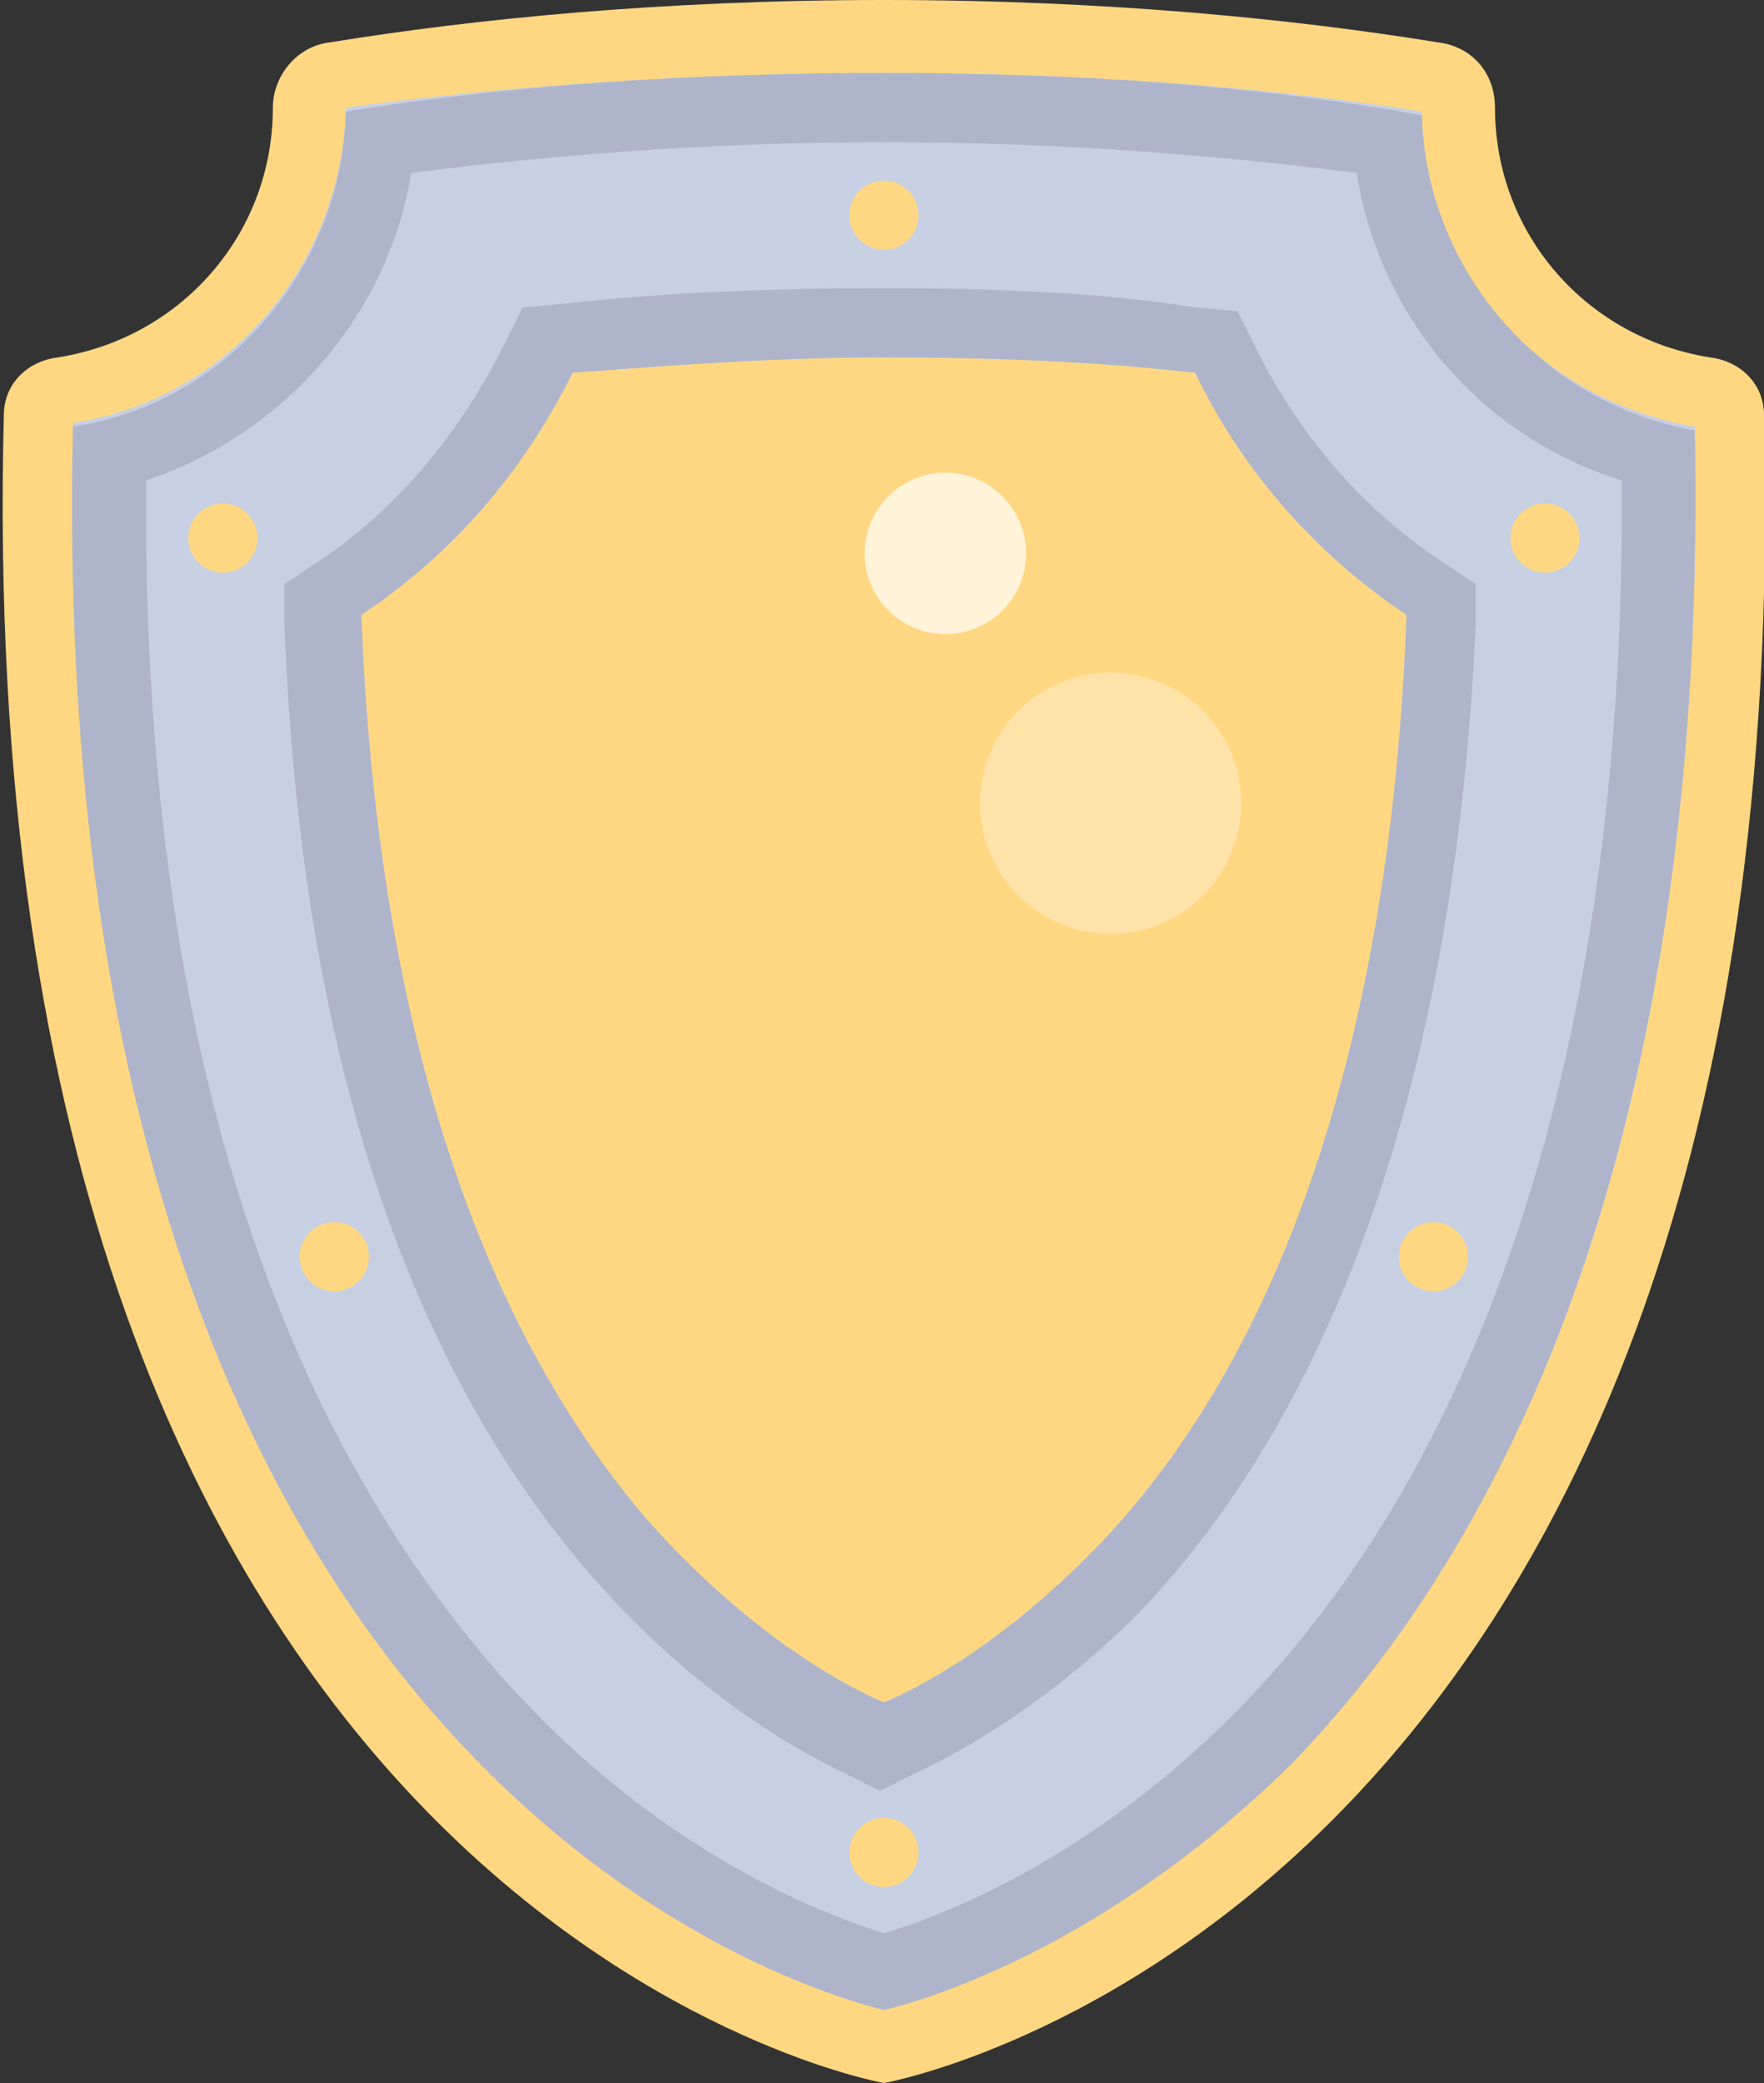 <?xml version="1.0" encoding="utf-8"?>
<!-- Generator: Adobe Illustrator 19.0.1, SVG Export Plug-In . SVG Version: 6.00 Build 0)  -->
<svg version="1.1" id="Layer_1" xmlns="http://www.w3.org/2000/svg" xmlns:xlink="http://www.w3.org/1999/xlink" x="0px" y="0px"
	 width="45.9px" height="54.2px" viewBox="-2 164.9 45.9 54.2" style="enable-background:new -2 164.9 45.9 54.2;"
	 xml:space="preserve">
<rect x="-2" y="164.9" width="45.9" height="54.2" fill="#333333" stroke="none"/>
<style type="text/css">
	.st0{fill:#FFD782;}
	.st1{fill:#C7CFE2;}
	.st2{fill:#AEB5CA;}
	.st3{fill:#FFE3A8;}
	.st4{fill:#FFF3D9;}
</style>
<path class="st0" d="M43.9,175.7c0-0.8-0.6-1.4-1.4-1.5c0,0,0,0,0,0c-3.2-0.5-5.6-3.2-5.6-6.5v0c0-0.9-0.6-1.6-1.5-1.7
	c-3.7-0.6-8.6-1.1-14.4-1.1s-10.7,0.5-14.4,1.1c-0.9,0.1-1.5,0.9-1.5,1.7v0c0,3.3-2.4,6-5.6,6.5c0,0,0,0,0,0
	c-0.8,0.1-1.4,0.7-1.4,1.5c-1,39.2,22.9,43.4,22.9,43.4S44.9,214.9,43.9,175.7z"/>
<path class="st1" d="M21,166.8c4.9,0,9.6,0.3,14,1c0,4.1,3,7.5,7.1,8.2c0.3,15.3-3.2,27.2-10.4,34.6c-4.6,4.8-9.4,6.2-10.7,6.5
	c-2.7-0.7-21.8-6.7-21.1-41.2c4-0.6,7-4.1,7.1-8.2C11.4,167.1,16.1,166.8,21,166.8"/>
<path class="st2" d="M21,168.6c4.3,0,8.4,0.3,12.3,0.8c0.6,3.8,3.3,6.9,6.9,8c0.1,14.1-3.3,25.1-9.9,31.9c-3.9,4-7.9,5.5-9.3,5.9
	c-1.6-0.5-6.2-2.2-10.4-7.2c-5.9-7-8.9-17.2-8.8-30.6c3.6-1.2,6.3-4.3,6.9-8C12.6,168.9,16.7,168.6,21,168.6 M21,166.8
	c-4.9,0-9.6,0.3-14,1c-0.1,4.1-3.1,7.6-7.1,8.2c-0.8,34.5,18.3,40.5,21.1,41.2c1.3-0.3,6-1.8,10.7-6.5c7.1-7.4,10.7-19.3,10.4-34.6
	c-4-0.7-7-4.2-7.1-8.2C30.6,167.1,25.9,166.8,21,166.8L21,166.8z"/>
<path class="st0" d="M21,174.2c2.8,0,5.5,0.1,8.1,0.4c1.2,2.5,3.1,4.7,5.5,6.3c-0.4,10.9-3.2,19.4-8.3,24.5c-2,2-3.9,3.2-5.3,3.8
	c-1.6-0.7-3.9-2.2-6.2-4.8c-4.5-5.3-7-13.2-7.4-23.5c2.4-1.6,4.2-3.7,5.5-6.3C15.5,174.4,18.2,174.2,21,174.2"/>
<path class="st2" d="M21,174.2c2.8,0,5.5,0.1,8.1,0.4c1.2,2.5,3.1,4.7,5.5,6.3c-0.4,10.9-3.2,19.4-8.3,24.5c-2,2-3.9,3.2-5.3,3.8
	c-1.6-0.7-3.9-2.2-6.2-4.8c-4.5-5.3-7-13.2-7.4-23.5c2.4-1.6,4.2-3.7,5.5-6.3C15.5,174.4,18.2,174.2,21,174.2 M21,172.4
	c-2.8,0-5.6,0.1-8.3,0.4l-1.1,0.1l-0.5,1c-1.1,2.2-2.7,4.2-4.8,5.6l-0.9,0.6l0,1c0.4,10.7,3,19,7.9,24.7c2.5,2.9,5.1,4.5,6.8,5.3
	l0.8,0.4l0.8-0.4c1.5-0.7,3.7-2,5.9-4.2c5.3-5.5,8.3-14.4,8.8-25.8l0-1l-0.9-0.6c-2.1-1.4-3.7-3.3-4.8-5.5l-0.5-1l-1.1-0.1
	C26.6,172.5,23.8,172.4,21,172.4L21,172.4z"/>
<g>
	<circle class="st0" cx="21" cy="170.5" r="0.9"/>
	<circle class="st0" cx="3.8" cy="178.9" r="0.9"/>
	<circle class="st0" cx="38.2" cy="178.9" r="0.9"/>
	<circle class="st0" cx="6.7" cy="197.6" r="0.9"/>
	<circle class="st0" cx="35.3" cy="197.6" r="0.9"/>
	<circle class="st0" cx="21" cy="213.1" r="0.9"/>
</g>
<circle class="st3" cx="26.9" cy="185.8" r="3.4"/>
<circle class="st4" cx="22.6" cy="179.3" r="2.1"/>
</svg>
